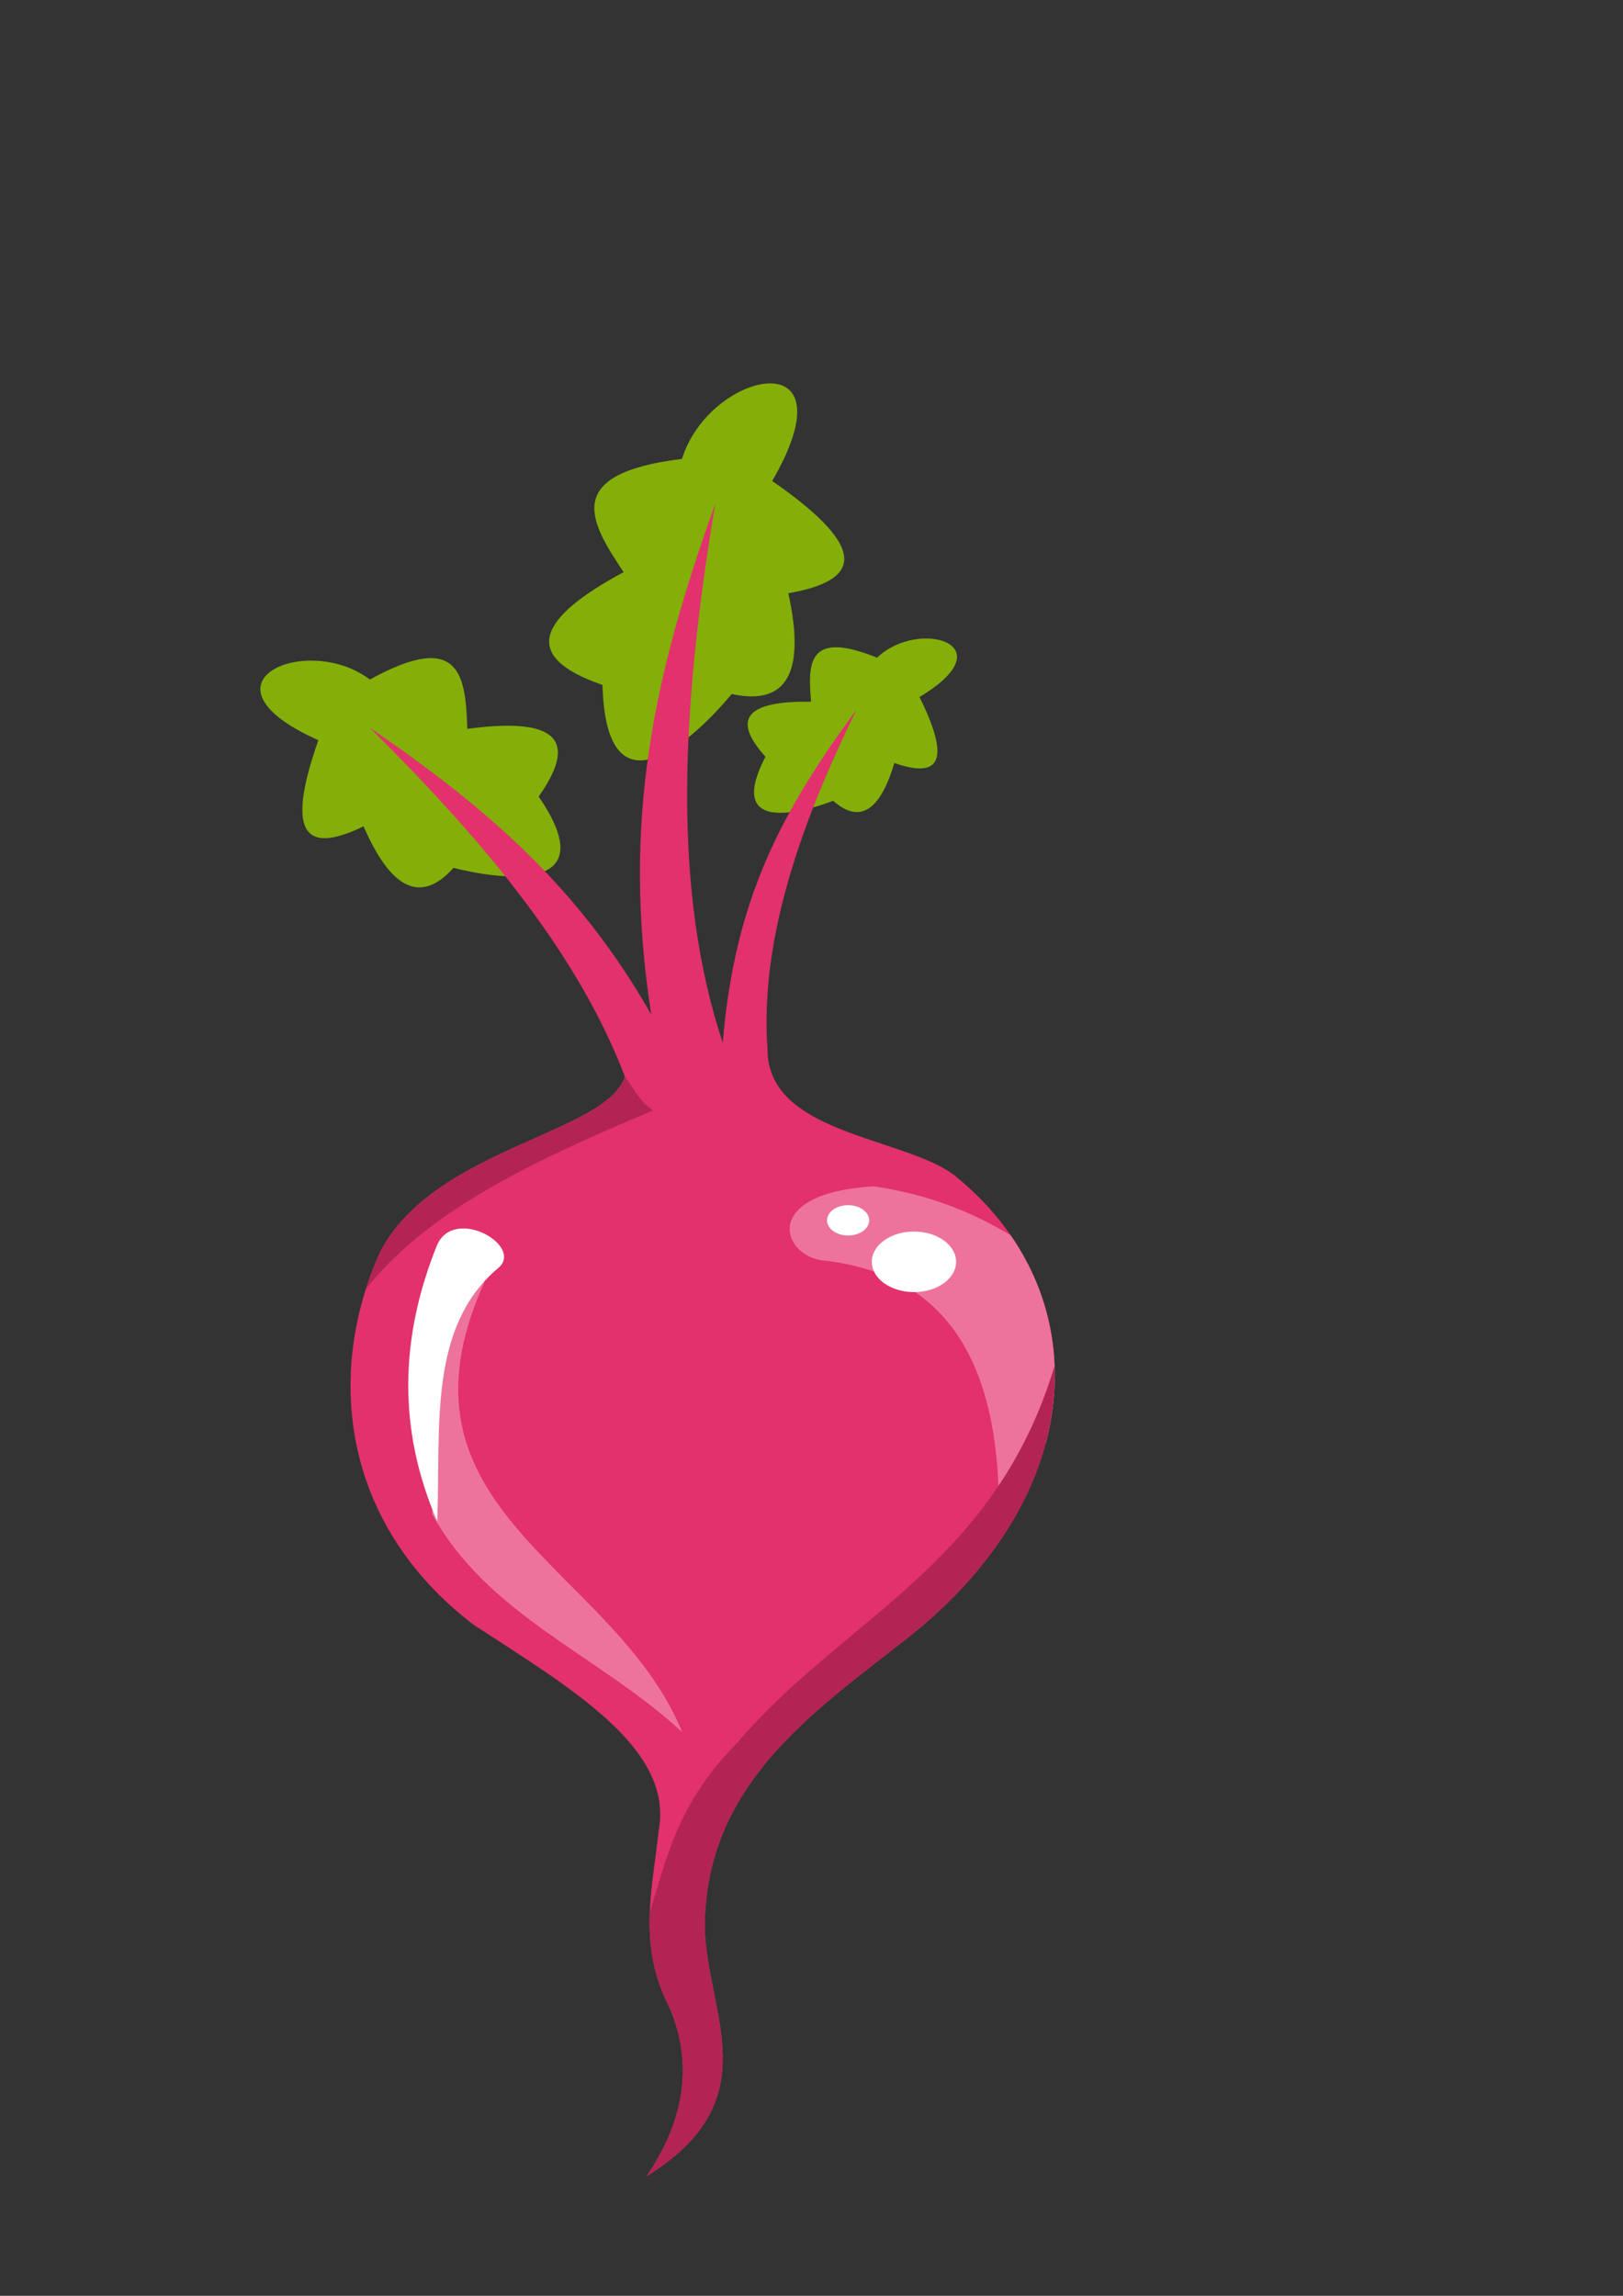 <?xml version="1.0" encoding="UTF-8" standalone="no"?>
<!-- Created with Inkscape (http://www.inkscape.org/) -->

<svg
   xmlns:dc="http://purl.org/dc/elements/1.1/"
   xmlns:cc="http://creativecommons.org/ns#"
   xmlns:rdf="http://www.w3.org/1999/02/22-rdf-syntax-ns#"
   xmlns:svg="http://www.w3.org/2000/svg"
   xmlns="http://www.w3.org/2000/svg"
   xmlns:sodipodi="http://sodipodi.sourceforge.net/DTD/sodipodi-0.dtd"
   xmlns:inkscape="http://www.inkscape.org/namespaces/inkscape"
   width="210mm"
   height="297mm"
   viewBox="0 0 744.094 1052.362"
   id="svg2"
   version="1.1"
   inkscape:version="0.91 r13725"
   sodipodi:docname="beterraba.svg">
  <rect x="0" y="0" width="744.094" height="1052.362" fill="#333333" stroke="none"/>
  <defs
     id="defs4">
    <clipPath
       clipPathUnits="userSpaceOnUse"
       id="clipPath4162">
      <rect
         style="color:#000000;clip-rule:nonzero;display:inline;overflow:visible;visibility:visible;opacity:1;isolation:auto;mix-blend-mode:normal;color-interpolation:sRGB;color-interpolation-filters:linearRGB;solid-color:#000000;solid-opacity:1;fill:#a4d23f;fill-opacity:1;fill-rule:nonzero;stroke:none;stroke-width:3.8;stroke-linecap:round;stroke-linejoin:round;stroke-miterlimit:4;stroke-dasharray:none;stroke-dashoffset:0;stroke-opacity:1;color-rendering:auto;image-rendering:auto;shape-rendering:auto;text-rendering:auto;enable-background:accumulate"
         id="rect4164"
         width="226.172"
         height="181.219"
         x="95.526"
         y="210.89" />
    </clipPath>
  </defs>
  <sodipodi:namedview
     id="base"
     pagecolor="#ffffff"
     bordercolor="#666666"
     borderopacity="1.0"
     inkscape:pageopacity="0.0"
     inkscape:pageshadow="2"
     inkscape:zoom="1.0318343"
     inkscape:cx="265.62973"
     inkscape:cy="465.70668"
     inkscape:document-units="px"
     inkscape:current-layer="layer1"
     showgrid="false"
     inkscape:window-width="1920"
     inkscape:window-height="1017"
     inkscape:window-x="1432"
     inkscape:window-y="-8"
     inkscape:window-maximized="1"
     showguides="false" />
  <g
     inkscape:label="Camada 1"
     inkscape:groupmode="layer"
     id="layer1">
    <path
       style="fill:#83af08;fill-rule:evenodd;stroke:none;stroke-width:1px;stroke-linecap:butt;stroke-linejoin:miter;stroke-opacity:1;fill-opacity:1"
       d="m 371.84,321.653 c -1.368,-16.91 -2.18,-33.325 30.266,-20.177 19.069,-18.296 59.752,-6.072 19.457,18.016 15.712,31.817 7.214,36.734 -11.53,30.266 -6.529,21.855 -15.811,28.107 -28.104,17.295 0,0 -52.665,21.465 -30.987,-20.177 -16.956,-18.808 -6.279,-25.602 20.898,-25.222 z"
       id="path4168"
       inkscape:connector-curvature="0"
       sodipodi:nodetypes="ccccccc"
       inkscape:export-filename="D:\OneDrive\clientes\claudio dental lider\mais sorriso\video tv\img\beterraba.png"
       inkscape:export-xdpi="87.720947"
       inkscape:export-ydpi="87.720947" />
    <path
       sodipodi:nodetypes="ccccccc"
       inkscape:connector-curvature="0"
       id="path4172"
       d="m 285.909,262.262 c -15.098,-22.672 -29.031,-45.084 26.765,-51.912 12.512,-40.545 79.15,-55.089 41.353,10.128 46.852,32.422 38.753,45.946 7.4,51.474 7.866,35.768 -0.293,51.778 -25.976,46.181 0,0 -57.205,71.175 -59.224,-4.178 -38.461,-13.19 -28.765,-31.048 9.682,-51.693 z"
       style="fill:#83af08;fill-opacity:1;fill-rule:evenodd;stroke:none;stroke-width:1px;stroke-linecap:butt;stroke-linejoin:miter;stroke-opacity:1"
       inkscape:export-filename="D:\OneDrive\clientes\claudio dental lider\mais sorriso\video tv\img\beterraba.png"
       inkscape:export-xdpi="87.720947"
       inkscape:export-ydpi="87.720947" />
    <path
       style="fill:#83af08;fill-opacity:1;fill-rule:evenodd;stroke:none;stroke-width:1px;stroke-linecap:butt;stroke-linejoin:miter;stroke-opacity:1"
       d="m 214.27,334.087 c -0.906,-23.337 -2.491,-45.908 -44.681,-22.61 -29.068,-21.877 -82.668,1.51 -23.636,27.819 -16.252,46.068 -3.829,51.393 20.728,39.476 12.512,28.8 26.225,35.821 41.253,19.025 0,0 75.508,20.693 39.041,-32.666 20.088,-28.491 4.378,-36.024 -32.705,-31.043 z"
       id="path4174"
       inkscape:connector-curvature="0"
       sodipodi:nodetypes="ccccccc"
       inkscape:export-filename="D:\OneDrive\clientes\claudio dental lider\mais sorriso\video tv\img\beterraba.png"
       inkscape:export-xdpi="87.720947"
       inkscape:export-ydpi="87.720947" />
    <path
       style="fill:#e2316d;fill-opacity:1;fill-rule:evenodd;stroke:none;stroke-width:1px;stroke-linecap:butt;stroke-linejoin:miter;stroke-opacity:1"
       d="m 327.908,230.979 c -28.263,78.695 -43.043,145.618 -29.357,233.988 -33.431,-58.418 -74.868,-94.374 -129.178,-131.504 54.745,54.031 96.321,105.51 117.133,160.061 -8.766,26.311 -87.597,32.612 -112.311,80.506 -24.634,54.559 -18.391,123.82 42.846,170.684 43.802,28.611 91.922,56.451 84.99,94.121 -3.157,28.542 -9.726,52.847 4.916,81.477 8.585,19.901 10.589,46.222 -10.535,77.264 56.437,-34.884 27.812,-74.254 26.691,-113.787 0.054,-65.498 49.143,-98.555 92.717,-132.754 85.025,-66.799 87.761,-159.84 21.07,-212.826 -24.11,-17.281 -85.494,-18.671 -84.99,-57.598 l -0.068,0.008 c -3.209,-47.189 12.996,-98.593 40.906,-155.361 -34.264,46.398 -56.079,87.139 -61.369,152.793 -22.935,-69.123 -19.452,-151.426 -3.461,-247.071 z"
       id="path4147-7-1"
       inkscape:connector-curvature="0"
       sodipodi:nodetypes="ccccccccccccccccc"
       inkscape:export-filename="D:\OneDrive\clientes\claudio dental lider\mais sorriso\video tv\img\beterraba.png"
       inkscape:export-xdpi="87.720947"
       inkscape:export-ydpi="87.720947" />
    <path
       style="fill:#ee739c;fill-opacity:1;fill-rule:evenodd;stroke:none;stroke-width:1px;stroke-linecap:butt;stroke-linejoin:miter;stroke-opacity:1"
       d="M 400.775 543.805 C 347.102 546.861 358.989 576.917 378.477 577.873 C 433.615 584.543 455.398 623.525 457.764 681.318 L 479.434 661.545 C 488.431 627.837 482.722 594.237 463.383 566.264 C 446.356 555.983 426.632 547.663 400.775 543.805 z "
       id="path4147-7"
       inkscape:export-filename="D:\OneDrive\clientes\claudio dental lider\mais sorriso\video tv\img\beterraba.png"
       inkscape:export-xdpi="87.720947"
       inkscape:export-ydpi="87.720947" />
    <path
       style="fill:#b22454;fill-opacity:1;fill-rule:evenodd;stroke:none;stroke-width:1px;stroke-linecap:butt;stroke-linejoin:miter;stroke-opacity:1"
       d="m 286.506,493.523 c -8.766,26.311 -87.597,32.612 -112.311,80.506 -2.484,5.502 -4.649,11.155 -6.48,16.918 28.591,-36.524 79.153,-59.865 131.758,-81.98 -5.56,-3.201 -8.937,-10.033 -12.967,-15.443 z m 197,132.537 c -27.765,92.071 -96.759,115.427 -145.393,172.717 -27.607,27.888 -32.231,52.493 -40.186,77.574 -0.588,14.291 1.11,28.494 9.02,43.959 8.585,19.901 10.589,46.222 -10.535,77.264 56.437,-34.884 27.812,-74.254 26.691,-113.787 0.054,-65.498 49.143,-98.555 92.717,-132.754 47.503,-37.321 69.311,-82.831 67.686,-124.973 z"
       id="path4147"
       inkscape:connector-curvature="0"
       sodipodi:nodetypes="ccccccccccccc"
       inkscape:export-filename="D:\OneDrive\clientes\claudio dental lider\mais sorriso\video tv\img\beterraba.png"
       inkscape:export-xdpi="87.720947"
       inkscape:export-ydpi="87.720947" />
    <path
       style="fill:#ee739c;fill-opacity:1;fill-rule:evenodd;stroke:none;stroke-width:1px;stroke-linecap:butt;stroke-linejoin:miter;stroke-opacity:1"
       d="m 222.189,587.457 c -47.835,105.421 59.279,130.03 90.566,206.491 -38.363,-35.363 -89.109,-53.452 -114.643,-99.987 l -0.074,-104.088 z"
       id="path4206"
       inkscape:connector-curvature="0"
       sodipodi:nodetypes="ccccc"
       inkscape:export-filename="D:\OneDrive\clientes\claudio dental lider\mais sorriso\video tv\img\beterraba.png"
       inkscape:export-xdpi="87.720947"
       inkscape:export-ydpi="87.720947" />
    <path
       style="fill:#ffffff;fill-rule:evenodd;stroke:none;stroke-width:1px;stroke-linecap:butt;stroke-linejoin:miter;stroke-opacity:1"
       d="m 200.453,570.551 c 8.113,-17.945 40.319,0.874 27.774,10.868 -32.181,27.18 -26.084,73.499 -27.774,115.925 -18.286,-42.264 -17.127,-84.528 0,-126.792 z"
       id="path4183"
       inkscape:connector-curvature="0"
       sodipodi:nodetypes="cccc"
       inkscape:export-filename="D:\OneDrive\clientes\claudio dental lider\mais sorriso\video tv\img\beterraba.png"
       inkscape:export-xdpi="87.720947"
       inkscape:export-ydpi="87.720947" />
    <ellipse
       style="color:#000000;clip-rule:nonzero;display:inline;overflow:visible;visibility:visible;opacity:1;isolation:auto;mix-blend-mode:normal;color-interpolation:sRGB;color-interpolation-filters:linearRGB;solid-color:#000000;solid-opacity:1;fill:#ffffff;fill-opacity:1;fill-rule:nonzero;stroke:none;stroke-width:3.8;stroke-linecap:round;stroke-linejoin:round;stroke-miterlimit:4;stroke-dasharray:none;stroke-dashoffset:0;stroke-opacity:1;color-rendering:auto;image-rendering:auto;shape-rendering:auto;text-rendering:auto;enable-background:accumulate"
       id="path4179"
       cx="419.019"
       cy="578.4"
       rx="19.321"
       ry="13.887"
       inkscape:export-filename="D:\OneDrive\clientes\claudio dental lider\mais sorriso\video tv\img\beterraba.png"
       inkscape:export-xdpi="87.720947"
       inkscape:export-ydpi="87.720947" />
    <ellipse
       ry="6.943"
       rx="9.66"
       cy="559.381"
       cx="388.83"
       id="ellipse4181"
       style="color:#000000;clip-rule:nonzero;display:inline;overflow:visible;visibility:visible;opacity:1;isolation:auto;mix-blend-mode:normal;color-interpolation:sRGB;color-interpolation-filters:linearRGB;solid-color:#000000;solid-opacity:1;fill:#ffffff;fill-opacity:1;fill-rule:nonzero;stroke:none;stroke-width:3.8;stroke-linecap:round;stroke-linejoin:round;stroke-miterlimit:4;stroke-dasharray:none;stroke-dashoffset:0;stroke-opacity:1;color-rendering:auto;image-rendering:auto;shape-rendering:auto;text-rendering:auto;enable-background:accumulate"
       inkscape:export-filename="D:\OneDrive\clientes\claudio dental lider\mais sorriso\video tv\img\beterraba.png"
       inkscape:export-xdpi="87.720947"
       inkscape:export-ydpi="87.720947" />
  </g>
</svg>

